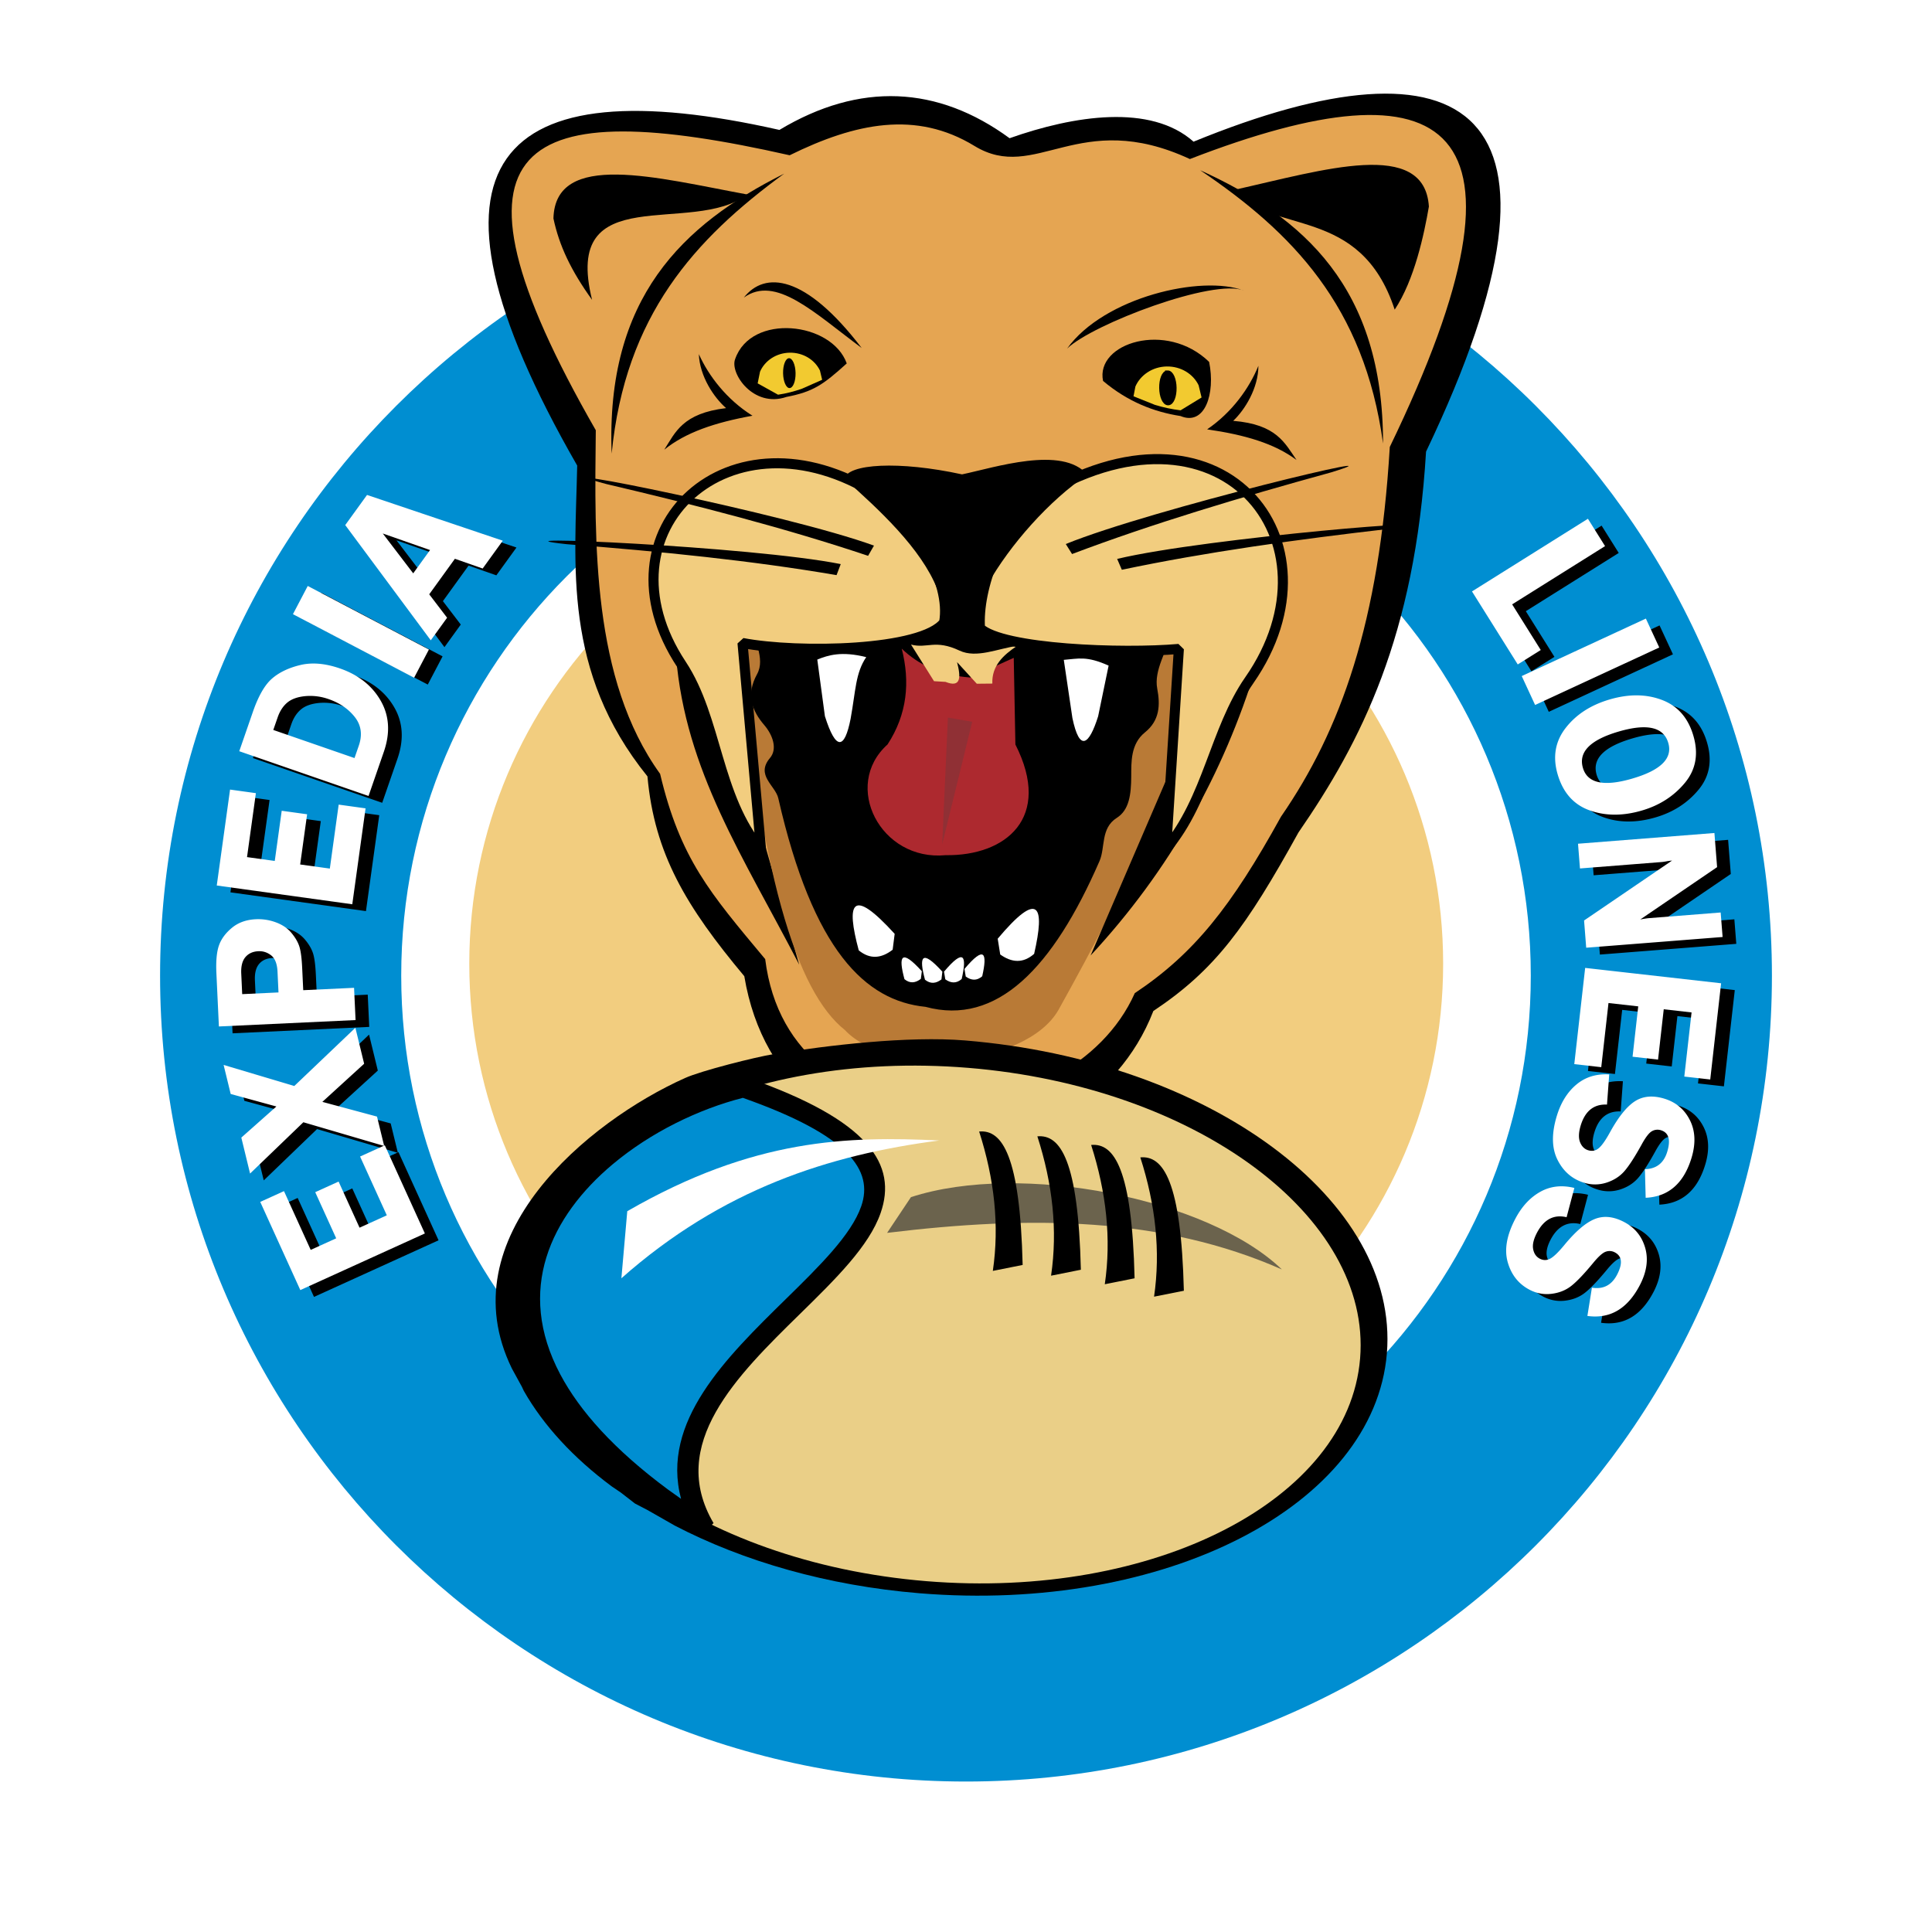 <svg xmlns="http://www.w3.org/2000/svg" width="2500" height="2500" viewBox="0 0 192.756 192.756"><path fill-rule="evenodd" clip-rule="evenodd" fill="#fff" d="M0 0h192.756v192.756H0V0z"/><path d="M95.402 47.562c26.815 0 48.581 21.765 48.581 48.589 0 26.816-21.766 48.582-48.581 48.582-26.815 0-48.581-21.766-48.581-48.582 0-26.824 21.765-48.589 48.581-48.589z" fill-rule="evenodd" clip-rule="evenodd" fill="#f2cd7f"/><path d="M96.378 177.744c-44.384 0-80.407-36.023-80.407-80.406 0-44.384 36.023-80.407 80.407-80.407s80.407 36.022 80.407 80.407c0 44.383-36.023 80.406-80.407 80.406zm0-24.058c31.108 0 56.349-25.238 56.349-56.348 0-31.102-25.24-56.349-56.349-56.349-31.102 0-56.348 25.247-56.348 56.349 0 31.109 25.246 56.348 56.348 56.348z" fill-rule="evenodd" clip-rule="evenodd" fill="#008ed1"/><path d="M57.587 46.449c-.202 9.967-1.482 20.491 7.009 31.011.696 7.724 3.851 12.983 9.663 19.935 3.738 22.496 33.694 21.863 40.811 3.473 6.184-4.119 9.258-8.368 14.477-17.811 6.248-9.058 11.621-19.561 12.73-37.998 16.625-34.799 3.82-41.981-23.197-30.924-4.27-3.805-11.934-2.616-18.354-.345-7.165-5.247-14.943-5.638-22.964-.828-28.053-6.338-37.796 2.813-20.175 33.487z" fill-rule="evenodd" clip-rule="evenodd"/><path d="M59.442 42.925c-.124 11.207-.404 24.83 6.417 34.282 2.011 8.472 4.951 11.855 10.485 18.483 2.438 19.703 30.369 17.992 36.875 3.396 5.895-3.928 9.617-8.606 14.584-17.605 5.959-8.634 9.803-19.311 10.857-36.891 15.852-32.779 5.811-38.683-19.945-28.722-11.123-5.159-15.361 2.44-21.496-1.309-5.811-3.547-11.866-2.305-18.435.932-26.739-6.042-36.128-1.807-19.342 27.434z" fill-rule="evenodd" clip-rule="evenodd" fill="#e5a552"/><path d="M67.449 65.487c.953 11.428 6.676 19.928 12.29 30.761l-4.427-15.499-7.863-15.262z" fill-rule="evenodd" clip-rule="evenodd"/><path d="M119.172 61.583c-15.816-2.78-31.145-3.299-45.649-.026 2.165 25.889 6.011 37.43 10.767 41.205 4.405 4.695 18.013 3.734 21.31-1.996 6.896-12.41 14.045-26.276 13.572-39.183z" fill-rule="evenodd" clip-rule="evenodd" fill="#b97a36"/><path d="M125.309 66.614c-3.227 10.526-8.574 20.179-16.496 28.711l9.178-21.319 7.318-7.392zM74.916 61.872c14.272-1.924 28.225-1.219 41.979 1.161-.465 1.944-1.787 3.828-1.438 5.667.314 1.649.246 3.184-1.223 4.368-1.439 1.161-1.363 2.957-1.371 4.411-.01 1.741-.188 3.327-1.434 4.115-1.639 1.034-1.137 2.951-1.73 4.314-4.65 10.685-10.252 16.47-17.362 14.544-5.986-.598-11.219-5.589-14.686-20.808-.289-1.269-2.292-2.296-.828-4.022.77-.913.263-2.302-.562-3.269-1.225-1.42-1.861-3.035-.73-5.09.884-1.602-.427-3.507-.615-5.391z" fill-rule="evenodd" clip-rule="evenodd"/><path d="M89.966 64.716c.843 3.312.562 6.521-1.415 9.558-4.566 4.096-.707 11.669 5.791 11.047 5.99.088 10.689-3.711 6.964-11.043l-.164-8.645-4.34 1.963c-3.026-.229-5.191-1.296-6.836-2.88z" fill-rule="evenodd" clip-rule="evenodd" fill="#ad292f"/><path d="M81.541 65.806l.76 5.647c1.104 3.495 1.963 3.298 2.561.279.518-2.85.485-4.576 1.562-6.171-2.463-.615-3.792-.199-4.883.245zM110.607 66.409l-1.047 5.062c-.906 2.864-1.846 3.592-2.566.167l-.859-5.805c1.451-.111 2.26-.419 4.472.576zM99.541 93.654c4.119-4.901 4.736-3.285 3.635 1.513-1.109.974-2.238.876-3.383.063l-.252-1.576zM89.261 93.171c-4.308-4.743-4.862-3.104-3.583 1.648 1.146.933 2.271.792 3.382-.064l.201-1.584z" fill-rule="evenodd" clip-rule="evenodd" fill="#fff"/><path d="M78.464 39.602c2.65-.517 3.634-1.183 6.016-3.344-1.491-4.157-9.537-5.043-11.135-.432-.551 1.403 1.813 4.903 5.119 3.776zM74.57 19.406c-9-1.655-19.176-4.444-19.354 2.39.581 2.739 1.761 5.209 3.856 8.122-3.02-12.148 9.958-6.286 15.498-10.512z" fill-rule="evenodd" clip-rule="evenodd"/><path d="M77.625 39.379l-2.033-1.13.236-1.167c.473-1.087 1.607-1.868 2.951-1.894 1.351-.025 2.514.711 3.028 1.782l.219.921-2.003.887c-.781.273-1.578.483-2.398.601z" fill-rule="evenodd" clip-rule="evenodd" fill="#f2ca30"/><path d="M117.779 41.508c-2.67-.416-5.264-1.431-7.727-3.502-.781-3.78 6.328-6.037 10.584-1.898.645 3.19-.437 6.42-2.857 5.4z" fill-rule="evenodd" clip-rule="evenodd"/><path d="M117.789 40.937l2.092-1.279-.295-1.219c-.535-1.125-1.77-1.902-3.189-1.875-1.412.026-2.615.85-3.117 1.994l-.189.979 2.139.858c.831.254 1.686.44 2.559.542z" fill-rule="evenodd" clip-rule="evenodd" fill="#f2ca30"/><path d="M74.212 29.69c2.087-2.65 6.125-2.343 11.757 5.028-4.787-3.558-8.589-7.308-11.757-5.028zM124.121 28.995c-4.207-1.605-13.967.646-17.658 5.784 2.557-2.457 14.678-7.044 17.658-5.784zM123.127 18.947c8.93-1.993 18.994-5.163 19.434 1.66-.477 2.76-1.428 7.295-3.412 10.286-3.442-10.499-12.233-7.374-16.022-11.946z" fill-rule="evenodd" clip-rule="evenodd"/><path d="M90.892 64.308c1.616.43 2.399-.552 4.843.605 1.695.797 3.828-.21 5.734-.47-1.387.925-2.531 1.99-2.463 3.758l-1.551.015-1.97-2.157c.39 1.497.412 2.597-1.153 1.972l-1.144-.069-2.296-3.654z" fill-rule="evenodd" clip-rule="evenodd" fill="#f2cd7f"/><path d="M94.192 62.101c-2.162 2.875-14.564 3.109-20.112 2.051l1.85 20.637c-4.472-5.256-4.361-13.098-7.936-18.497-8.836-13.343 4.838-26.208 19.547-16.904 3.634 2.591 7.41 8.606 6.651 12.713zM97.775 62.668c2.219 2.131 14.238 2.573 19.84 2.077l-1.268 19.924c4.154-4.903 4.873-11.879 8.297-16.802 9.695-13.914-2.951-29.517-21.229-18.13-3.534 2.719-5.931 8.939-5.64 12.931z" fill-rule="evenodd" clip-rule="evenodd" fill="#f2cd7f" stroke="#000" stroke-width="1.004" stroke-linejoin="bevel" stroke-miterlimit="2.613"/><path d="M84.244 47.758c3.427 3.055 7.672 6.951 9.281 11.042.329.851.617 1.722.787 2.646l3.383-.064c.391-1.003.262-2.038.82-3.037 2.242-3.989 6.191-8.444 9.973-10.979-2.479-2.962-9.295-.703-12.505-.037-6.328-1.378-11.404-1.054-11.739.429z" fill-rule="evenodd" clip-rule="evenodd"/><path fill-rule="evenodd" clip-rule="evenodd" fill="#903035" d="M94.573 71.592l-.57 12.656 2.994-12.235-2.424-.421z"/><path d="M78.235 17.325c-10.174 5.1-17.813 12.429-17.209 27.931 1.349-13.805 8.3-21.413 17.209-27.931zM119.74 16.983c10.365 4.714 18.268 11.751 18.246 27.264-1.867-13.743-9.099-21.085-18.246-27.264zM132.797 47.131c-9.074 2.497-17.854 5.125-25.838 8.145l-.625-.998c8.445-3.452 35.27-9.855 26.463-7.147zM60.477 48.288c9.168 2.153 18.04 4.452 26.133 7.167l.586-1.019c-8.567-3.134-35.614-8.522-26.719-6.148zM69.723 35.331c.981 2.175 2.78 4.536 5.352 6.146-3.769.683-6.667 1.664-8.8 3.388 1.109-1.74 1.832-3.627 6.167-4.147-1.217-1.063-2.628-3.16-2.719-5.387zM125.551 36.496c-.898 2.21-2.613 4.637-5.115 6.341 3.791.548 6.717 1.412 8.92 3.056-1.174-1.69-1.975-3.548-6.318-3.905 1.175-1.115 2.507-3.265 2.513-5.492z" fill-rule="evenodd" clip-rule="evenodd"/><path d="M91.971 96.9c-2.084-2.299-2.354-1.507-1.733.793.552.457 1.101.381 1.635-.031l.098-.762zM94.019 96.945c-2.083-2.298-2.354-1.501-1.733.801.558.447 1.101.383 1.643-.031l.09-.77zM96.227 96.67c2.003-2.379 2.296-1.597 1.769.732-.541.469-1.085.424-1.644.029l-.125-.761zM94.186 96.943c2.002-2.377 2.295-1.589 1.761.734-.535.469-1.086.424-1.635.029l-.126-.763z" fill-rule="evenodd" clip-rule="evenodd" fill="#fff"/><path d="M78.719 35.739c.349-.007.64.656.655 1.478.015.821-.251 1.495-.6 1.501-.341.006-.631-.657-.646-1.478-.015-.821.25-1.494.591-1.501z" fill-rule="evenodd" clip-rule="evenodd"/><path d="M116.492 37.208c.342-.006.633.657.646 1.479.016.821-.25 1.495-.59 1.501-.34.005-.633-.657-.646-1.478-.015-.821.248-1.495.59-1.502z" fill-rule="evenodd" clip-rule="evenodd" stroke="#000" stroke-width=".5" stroke-miterlimit="2.613"/><path d="M56.544 54.294c9.385.722 18.51 1.644 26.919 3.087l.418-1.101c-8.937-1.789-36.499-2.969-27.337-1.986zM138.711 52.75c-9.354 1.074-18.436 2.338-26.785 4.096l-.467-1.083c8.871-2.124 36.367-4.34 27.252-3.013zM138.369 135.023c-1.256 15.225-22.137 25.945-46.627 23.936-9.18-.756-17.566-3.189-24.405-6.742l-2.732-1.557-1.249-.65-1.422-1.102-.887-.6c-3.808-2.826-6.813-6.068-8.79-9.547l-.185-.396-.997-1.82c-6.431-13.125 7.631-24.668 17.265-28.988 1.631-.732 6.976-2.084 8.888-2.396 5.37-.881 13.403-1.818 19.047-1.355 24.489 2.012 43.342 15.999 42.094 31.217z" fill-rule="evenodd" clip-rule="evenodd"/><path d="M53.332 128.76c1.159-14.133 20.554-24.086 43.287-22.219 22.733 1.867 40.241 14.859 39.079 28.992-1.158 14.133-20.555 24.086-43.287 22.219-22.733-1.867-40.241-14.852-39.079-28.992z" fill-rule="evenodd" clip-rule="evenodd" fill="#eacf87"/><path d="M70.308 152.48c-11.366-19.311 40.004-31.439 3.855-44.016-15.347 3.756-34.725 21.301-8.109 40.98l4.254 3.036z" fill-rule="evenodd" clip-rule="evenodd" fill="#008ed1"/><path d="M67.949 149.539c-2.04-7.68 4.493-14.086 10.422-19.9 3.385-3.318 6.56-6.434 7.554-9.289 1.245-3.578-1.196-7.076-11.812-10.818-4.435 1.135-9.189 3.443-12.99 6.631-3.082 2.586-5.52 5.74-6.614 9.293-1.081 3.51-.847 7.445 1.383 11.654 1.939 3.658 5.378 7.523 10.755 11.502l1.302.927zm11.859-18.441c-6.26 6.139-13.25 12.994-8.617 20.865l-1.476 1.352-4.254-3.033-.017-.014c-5.647-4.176-9.285-8.281-11.364-12.203-2.511-4.736-2.761-9.203-1.527-13.211 1.22-3.963 3.892-7.443 7.256-10.264 4.123-3.459 9.31-5.945 14.114-7.121l.578.029c12.341 4.293 15.021 8.746 13.358 13.525-1.151 3.309-4.491 6.584-8.051 10.075z"/><path d="M88.505 123.004c14.346-1.744 27.424-1.623 39.387 3.648-7.367-7.09-26.002-10.793-37.007-7.213l-2.38 3.565z" fill-rule="evenodd" clip-rule="evenodd" fill="#6b634d"/><path d="M99.055 126.797c.67-4.545.152-9.182-1.365-13.904 2.301-.213 4.078 2.416 4.34 13.311l-2.975.593zM104.865 127.275c.67-4.543.152-9.18-1.367-13.902 2.303-.213 4.08 2.414 4.34 13.309l-2.973.593zM110.225 128.129c.668-4.535.148-9.178-1.361-13.896 2.299-.215 4.078 2.412 4.334 13.303l-2.973.593zM115.141 129.369c.662-4.539.146-9.178-1.371-13.896 2.299-.215 4.076 2.412 4.344 13.305l-2.973.591z" fill-rule="evenodd" clip-rule="evenodd"/><path d="M61.996 127.533c10.07-8.91 20.746-12.32 31.719-13.748-9.095-.428-18.466-.246-31.132 7.057l-.587 6.691z" fill-rule="evenodd" clip-rule="evenodd" fill="#fff"/><path fill-rule="evenodd" clip-rule="evenodd" d="M29.698 119.52l2.666 5.865 2.544-1.156-2.092-4.602 2.33-1.059 2.091 4.602 2.719-1.236-2.665-5.866 2.465-1.119 3.998 8.795-12.426 5.649-3.999-8.795 2.369-1.078z"/><path fill-rule="evenodd" clip-rule="evenodd" d="M23.675 106.932l7.052 2.099 6.094-5.808.874 3.588-4.168 3.806 5.453 1.467.714 2.93-8.062-2.366-5.317 5.12-.874-3.588 3.5-3.104-4.56-1.248-.706-2.896zM25.529 99.867l-.096-2.049c-.033-.725.104-1.271.415-1.642.311-.368.742-.565 1.296-.591.474-.022.9.118 1.283.422.382.301.591.846.627 1.631l.097 2.059-3.622.17zm5.984-2.621c-.045-.965-.138-1.671-.278-2.12-.142-.447-.406-.904-.795-1.37-.39-.466-.909-.817-1.56-1.054a5.052 5.052 0 0 0-1.986-.308c-.958.045-1.755.331-2.39.857-.636.527-1.067 1.113-1.293 1.757-.227.645-.312 1.562-.257 2.753l.25 5.332 13.635-.639-.15-3.217-5.07.238-.106-2.229zM26.895 79.817l-.885 6.379 2.768.384.694-5.008 2.535.352-.694 5.007 2.958.41.884-6.381 2.683.373-1.326 9.569-13.521-1.873 1.326-9.57 2.578.358zM29.067 72.251c.217-.626.537-1.116.96-1.472.423-.355 1.02-.569 1.79-.644a5.476 5.476 0 0 1 2.327.295c1.11.385 1.984.982 2.624 1.797.639.814.771 1.766.393 2.856l-.426 1.232-8.103-2.805.435-1.259zm9.066 7.844l1.524-4.401c.657-1.897.553-3.599-.312-5.106-.864-1.506-2.22-2.578-4.066-3.218-1.468-.508-2.788-.62-3.963-.337-1.173.284-2.118.739-2.833 1.368-.714.628-1.347 1.737-1.897 3.328l-1.351 3.902 12.898 4.464zM32.068 59.145l12.088 6.341-1.476 2.813-12.088-6.341 1.476-2.813zM39.557 53.91l4.714 1.652-1.679 2.324-3.035-3.976zm-3.748-.84l8.534 11.496 1.628-2.253-1.784-2.337 2.562-3.546 2.771.972 2.007-2.775-13.543-4.564-2.175 3.007zM152.232 60.979l2.854 4.555-2.295 1.439-4.564-7.284 11.564-7.249 1.711 2.728-9.27 5.811zM166.91 65.282l-12.387 5.737-1.335-2.885 12.386-5.735 1.336 2.883zM164.223 78.361c-2.834.83-4.479.474-4.928-1.067-.463-1.585.727-2.792 3.568-3.623 2.834-.829 4.484-.451 4.947 1.134.452 1.541-.746 2.727-3.587 3.556zm-4.276 3.165c1.584.571 3.326.58 5.229.023 1.76-.514 3.189-1.433 4.285-2.756 1.098-1.323 1.383-2.89.854-4.699-.523-1.79-1.566-2.983-3.131-3.578-1.562-.593-3.303-.61-5.217-.05-1.881.55-3.346 1.496-4.393 2.839-1.045 1.342-1.312 2.886-.803 4.632.534 1.822 1.592 3.02 3.176 3.589zM173.23 94.167l-13.609 1.071-.215-2.717 8.779-5.979c-.23.024-.383.044-.457.056a4.826 4.826 0 0 1-.584.089l-8.146.64-.193-2.466 13.609-1.07.268 3.406-7.664 5.22c.395-.073.695-.119.902-.135l7.117-.561.193 2.446zM169.41 108.092l.723-6.401-2.778-.314-.566 5.023-2.543-.287.568-5.023-2.968-.334-.723 6.398-2.691-.302 1.084-9.602 13.564 1.533-1.086 9.602-2.584-.293zM165.555 120.188l-.076-2.857c1.137-.027 1.879-.602 2.223-1.725.367-1.199.158-1.918-.625-2.158a1.111 1.111 0 0 0-.898.096c-.287.158-.633.607-1.037 1.344-.678 1.23-1.248 2.111-1.711 2.643-.461.529-1.061.912-1.797 1.146a3.666 3.666 0 0 1-2.232.004c-1.178-.359-2.059-1.121-2.643-2.285s-.605-2.629-.064-4.398c.408-1.33 1.059-2.367 1.951-3.113.895-.746 1.984-1.082 3.271-1.008l-.221 3.012c-1.307-.061-2.18.633-2.621 2.076-.211.691-.234 1.25-.066 1.672.168.424.438.693.814.809.383.115.727.053 1.031-.191s.684-.779 1.141-1.607c.85-1.543 1.68-2.574 2.49-3.094s1.791-.605 2.936-.256c1.16.357 2.01 1.072 2.551 2.152s.592 2.338.15 3.777c-.776 2.533-2.3 3.853-4.567 3.961zM159.74 131.973l.451-2.82c1.123.186 1.957-.244 2.504-1.283.582-1.111.51-1.857-.217-2.238a1.094 1.094 0 0 0-.898-.07c-.311.104-.734.479-1.268 1.131-.895 1.082-1.617 1.842-2.17 2.277-.551.436-1.211.701-1.979.795a3.66 3.66 0 0 1-2.195-.404c-1.09-.574-1.814-1.486-2.174-2.736-.359-1.252-.109-2.697.75-4.334.645-1.232 1.475-2.133 2.492-2.701 1.018-.566 2.15-.695 3.402-.385l-.773 2.918c-1.271-.301-2.26.219-2.959 1.555-.336.643-.461 1.188-.377 1.633.086.445.303.762.652.943.354.188.703.188 1.049.004.344-.184.816-.639 1.418-1.369 1.119-1.357 2.125-2.219 3.02-2.58.893-.361 1.869-.266 2.932.293 1.074.562 1.777 1.424 2.109 2.586.33 1.16.148 2.406-.549 3.736-1.231 2.349-2.972 3.365-5.22 3.049z"/><path fill-rule="evenodd" clip-rule="evenodd" fill="#fff" d="M28.333 118.838l2.666 5.863 2.543-1.154-2.092-4.604 2.331-1.058 2.091 4.601 2.719-1.234-2.666-5.865 2.466-1.121 3.998 8.796-12.426 5.649-3.999-8.797 2.369-1.076z"/><path fill-rule="evenodd" clip-rule="evenodd" fill="#fff" d="M22.31 106.248l7.052 2.102 6.095-5.809.874 3.588-4.169 3.805 5.453 1.468.714 2.93-8.062-2.365-5.317 5.119-.873-3.588 3.499-3.103-4.56-1.249-.706-2.898zM24.164 99.186l-.095-2.051c-.034-.725.104-1.272.414-1.641.311-.368.743-.564 1.295-.591.473-.021.901.117 1.283.421.382.302.592.848.627 1.633l.097 2.059-3.621.17zm5.984-2.622c-.045-.966-.138-1.673-.279-2.121-.141-.447-.405-.903-.795-1.369-.388-.467-.908-.817-1.56-1.055a5.046 5.046 0 0 0-1.985-.307c-.958.044-1.754.33-2.39.857-.636.527-1.067 1.111-1.293 1.756-.227.645-.312 1.563-.257 2.754l.25 5.332 13.636-.639-.15-3.217-5.072.236-.105-2.227zM25.53 79.134l-.884 6.38 2.767.383.694-5.007 2.535.351-.694 5.008 2.959.41.883-6.382 2.683.373-1.326 9.57-13.521-1.873 1.327-9.57 2.577.357zM27.703 71.569c.216-.626.537-1.116.959-1.472.424-.354 1.02-.569 1.79-.643a5.48 5.48 0 0 1 2.328.294c1.109.384 1.983.983 2.623 1.797.639.814.769 1.766.393 2.856l-.427 1.231-8.103-2.805.437-1.258zm9.067 7.845l1.523-4.401c.657-1.898.553-3.6-.312-5.106-.864-1.506-2.221-2.578-4.066-3.217-1.467-.508-2.788-.621-3.963-.338-1.173.284-2.117.739-2.833 1.368-.714.628-1.348 1.737-1.897 3.327l-1.351 3.902 12.899 4.465zM30.703 58.462l12.089 6.341-1.477 2.815-12.088-6.342 1.476-2.814zM38.191 53.227l4.714 1.652-1.679 2.324-3.035-3.976zm-3.747-.84l8.534 11.497 1.629-2.253-1.784-2.337 2.562-3.545 2.771.971 2.006-2.775-13.543-4.564-2.175 3.006zM150.867 60.297l2.854 4.555-2.295 1.438-4.565-7.283 11.567-7.25 1.709 2.729-9.27 5.811zM165.545 64.601l-12.387 5.735-1.334-2.884 12.385-5.736 1.336 2.885zM162.857 77.678c-2.834.829-4.479.474-4.93-1.067-.463-1.584.729-2.792 3.57-3.624 2.836-.829 4.484-.45 4.947 1.135.452 1.542-.745 2.727-3.587 3.556zm-4.275 3.167c1.584.57 3.326.578 5.229.021 1.76-.514 3.189-1.433 4.287-2.756 1.098-1.323 1.381-2.89.852-4.699-.523-1.79-1.566-2.982-3.131-3.575-1.562-.595-3.301-.612-5.215-.053-1.883.55-3.348 1.496-4.393 2.839-1.047 1.343-1.314 2.888-.805 4.632.533 1.823 1.592 3.02 3.176 3.591zM171.865 93.484l-13.609 1.07-.213-2.716 8.779-5.979a7.789 7.789 0 0 0-.459.057c-.23.046-.426.076-.584.089l-8.145.641-.195-2.467 13.609-1.07.268 3.406-7.664 5.22c.395-.074.695-.119.902-.135l7.117-.561.194 2.445zM168.043 107.41l.725-6.4-2.776-.315-.568 5.022-2.543-.287.566-5.024-2.967-.334-.722 6.401-2.692-.305 1.086-9.6 13.563 1.534-1.084 9.599-2.588-.291zM164.189 119.504l-.076-2.855c1.137-.027 1.879-.602 2.223-1.725.367-1.199.158-1.92-.627-2.16a1.109 1.109 0 0 0-.896.096c-.287.16-.633.607-1.035 1.346-.68 1.23-1.25 2.109-1.711 2.641-.463.531-1.062.912-1.799 1.148a3.68 3.68 0 0 1-2.232.004c-1.178-.359-2.059-1.121-2.643-2.285s-.605-2.629-.064-4.398c.408-1.332 1.059-2.369 1.951-3.113.895-.748 1.984-1.082 3.271-1.008l-.221 3.01c-1.305-.061-2.178.635-2.621 2.076-.211.693-.234 1.25-.068 1.674.168.422.439.691.816.807.383.117.727.055 1.031-.191.305-.242.686-.777 1.141-1.605.85-1.543 1.68-2.574 2.49-3.094.811-.521 1.791-.605 2.938-.256 1.16.355 2.008 1.072 2.549 2.152.541 1.078.59 2.338.152 3.775-.778 2.533-2.301 3.855-4.569 3.961zM158.375 131.291l.451-2.82c1.125.184 1.959-.244 2.504-1.283.582-1.111.51-1.857-.217-2.238a1.101 1.101 0 0 0-.898-.07c-.311.102-.734.479-1.268 1.129-.895 1.084-1.617 1.842-2.17 2.279-.551.436-1.211.701-1.979.795s-1.498-.041-2.195-.406c-1.09-.572-1.816-1.484-2.174-2.736-.359-1.25-.109-2.695.75-4.334.646-1.232 1.477-2.131 2.492-2.699s2.15-.697 3.404-.387l-.775 2.92c-1.273-.301-2.26.219-2.959 1.555-.336.643-.463 1.186-.377 1.633.086.445.305.76.652.945.354.184.705.186 1.049.002.346-.186.816-.641 1.418-1.371 1.119-1.357 2.125-2.217 3.02-2.58.893-.361 1.869-.264 2.932.293 1.074.562 1.777 1.426 2.109 2.588.33 1.16.148 2.406-.549 3.736-1.232 2.348-2.972 3.363-5.22 3.049z"/></svg>